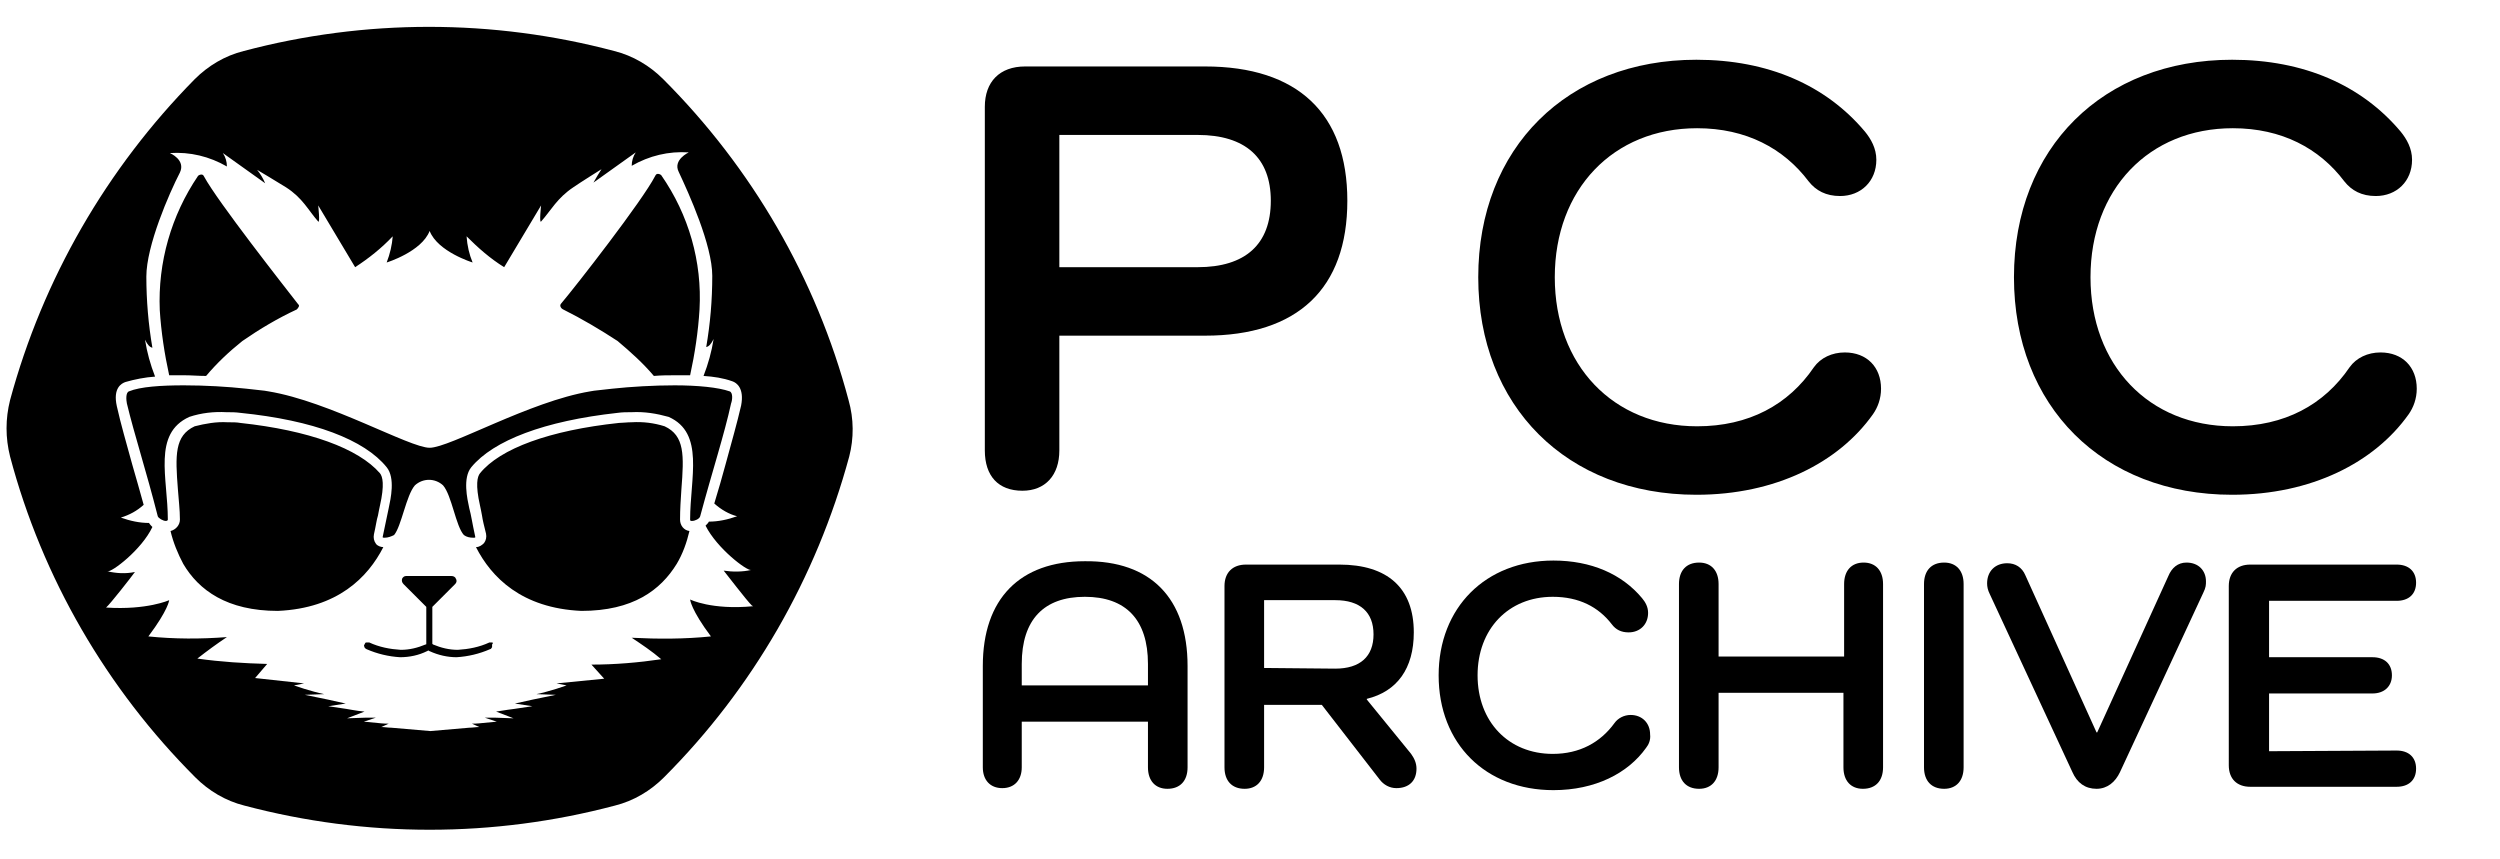<?xml version="1.0" encoding="utf-8"?>
<!-- Generator: Adobe Illustrator 26.0.0, SVG Export Plug-In . SVG Version: 6.00 Build 0)  -->
<svg version="1.1" id="Layer_1" xmlns="http://www.w3.org/2000/svg" xmlns:xlink="http://www.w3.org/1999/xlink" x="0px" y="0px"
	 viewBox="0 0 372.4 128" style="enable-background:new 0 0 372.4 128;" xml:space="preserve">
<style type="text/css">
	.pccaFill {fill:#000000;};
</style>
<g>
	<path class="pccaFill" d="M176.9,99.2v15.1c0,2-1.1,3.2-3,3.2c-1.8,0-2.9-1.2-2.9-3.2v-6.8h-18.8v6.8c0,1.9-1.1,3.1-2.9,3.1
		c-1.8,0-2.9-1.2-2.9-3.1V99.2c0-10,5.5-15.6,15.2-15.6C171.4,83.5,176.9,89.1,176.9,99.2z M171,98.9c0-6.6-3.3-10-9.4-10
		c-6.1,0-9.4,3.4-9.4,10v3.2H171V98.9z"/>
	<path class="pccaFill" d="M210.2,112.3c0.5,0.7,0.8,1.4,0.8,2.2c0,1.8-1.1,2.9-3,2.9c-1,0-1.9-0.5-2.5-1.3l-8.6-11.1h-8.6v9.3
		c0,2-1.1,3.2-2.9,3.2c-1.9,0-3-1.2-3-3.2v-27c0-2,1.2-3.2,3.2-3.2h13.9c7.2,0,11.1,3.5,11.1,10.1c0,5.4-2.5,8.8-7,9.9v0.1
		L210.2,112.3z M198.9,99.6c3.7,0,5.7-1.8,5.7-5.1c0-3.3-2-5.1-5.7-5.1h-10.6v10.1L198.9,99.6L198.9,99.6z"/>
	<path class="pccaFill" d="M245.2,111.4c-2.7,3.8-7.6,6.3-13.8,6.3c-10.1,0-17.1-6.9-17.1-17.1c0-10.1,7-17.1,17.1-17.1
		c5.6,0,10.2,2,13.2,5.6c0.5,0.6,0.9,1.3,0.9,2.2c0,1.7-1.2,2.9-2.9,2.9c-1.1,0-1.9-0.4-2.5-1.2c-2-2.6-4.9-4.1-8.8-4.1
		c-6.6,0-11.2,4.8-11.2,11.7s4.6,11.7,11.2,11.7c4,0,7.1-1.7,9.2-4.6c0.5-0.7,1.4-1.2,2.4-1.2c1.7,0,2.9,1.2,2.9,2.9
		C245.9,110.2,245.6,110.9,245.2,111.4z"/>
	<path class="pccaFill" d="M280.5,87v27.3c0,2-1.1,3.2-3,3.2c-1.8,0-2.9-1.2-2.9-3.2v-11.1H256v11.1c0,2-1.1,3.2-2.9,3.2
		c-1.9,0-3-1.2-3-3.2V87c0-2,1.1-3.2,3-3.2c1.8,0,2.9,1.2,2.9,3.2v10.8h18.7V87c0-2,1.1-3.2,2.9-3.2S280.5,85,280.5,87z"/>
	<path class="pccaFill" d="M292.5,87v27.3c0,2-1.1,3.2-2.9,3.2c-1.9,0-3-1.2-3-3.2V87c0-2,1.1-3.2,3-3.2C291.4,83.8,292.5,85,292.5,87z"
		/>
	<path class="pccaFill" d="M328.6,86.6c0,0.5,0,0.9-0.4,1.7L315.8,115c-0.7,1.5-1.9,2.5-3.5,2.5c-1.7,0-2.9-0.9-3.6-2.5l-12.3-26.5
		c-0.3-0.6-0.4-1.1-0.4-1.6c0-1.8,1.2-3,3-3c1.2,0,2.2,0.6,2.7,1.8l10.6,23.4h0.1L323,85.8c0.5-1.2,1.4-2,2.7-2
		C327.5,83.8,328.6,85,328.6,86.6z"/>
	<path class="pccaFill" d="M357,111.8c1.8,0,2.9,1,2.9,2.7s-1.1,2.7-2.9,2.7h-21.8c-2,0-3.2-1.2-3.2-3.2V87.3c0-2,1.2-3.2,3.2-3.2H357
		c1.8,0,2.9,1,2.9,2.7s-1.1,2.7-2.9,2.7h-19v8.4h15.4c1.8,0,2.9,1,2.9,2.7c0,1.6-1.1,2.7-2.9,2.7H338v8.6L357,111.8L357,111.8z"/>
</g>
<g>
	<g>
		<path class="pccaFill" d="M56,81c-0.3-0.4-0.4-0.9-0.3-1.4c0.3-1.3,0.4-2.2,0.6-2.8c0.1-0.6,0.2-1,0.3-1.5c0.7-3.1,0.4-4.3,0-4.8
			C53.4,66.8,46,64.1,35.8,63c-0.5-0.1-1.2-0.1-1.9-0.1c-1.7-0.1-3.3,0.2-4.9,0.6c-3,1.4-2.9,4.3-2.5,9.4c0.1,1.5,0.3,3,0.3,4.5
			c0,0.8-0.6,1.5-1.4,1.7c0.4,1.7,1.1,3.4,1.9,4.9c2.3,3.9,6.5,7,14.1,7l0,0c8.9-0.4,13.4-5,15.7-9.5C56.7,81.5,56.2,81.3,56,81z
			 M83.9,46.1c2.8,1.4,5.5,3,8.1,4.7c1.9,1.6,3.8,3.3,5.4,5.2c1.1-0.1,2.2-0.1,3.1-0.1c0.8,0,1.6,0,2.3,0c0.7-3.2,1.2-6.5,1.4-9.8
			c0.4-7.1-1.6-14.1-5.7-20c-0.1-0.1-0.3-0.2-0.5-0.2s-0.3,0.1-0.4,0.3c-1.9,3.7-11.8,16.4-14,19c-0.1,0.1-0.2,0.3-0.1,0.5
			C83.6,45.9,83.7,46,83.9,46.1z M73.3,95.7c-0.1,0-0.2,0-0.4,0c-1.5,0.7-3.1,1-4.7,1.1c-1.3,0-2.5-0.3-3.7-0.8l-0.1-0.1v-5.4v-0.1
			l3.4-3.4c0.2-0.2,0.3-0.5,0.1-0.8c-0.1-0.3-0.4-0.4-0.7-0.4h-6.7c-0.3,0-0.5,0.2-0.6,0.4c-0.1,0.3,0,0.6,0.2,0.8l3.4,3.4v0.1v5.4
			c0,0.1,0,0.1-0.1,0.1c-1.2,0.5-2.4,0.8-3.7,0.8c-1.6-0.1-3.2-0.4-4.7-1.1c-0.1,0-0.2,0-0.4,0s-0.2,0.1-0.3,0.3
			c-0.1,0.1-0.1,0.2,0,0.4c0,0.1,0.1,0.2,0.3,0.3c1.6,0.7,3.3,1.1,5,1.2c1.4,0,2.8-0.3,4-0.9c0.1,0,0.1-0.1,0.2-0.1
			c0.1,0,0.1,0.1,0.2,0.1c1.3,0.6,2.7,0.9,4,0.9c1.7-0.1,3.4-0.5,5-1.2l0,0c0.1,0,0.2-0.1,0.3-0.3c0-0.1,0-0.2,0-0.4
			C73.5,95.8,73.4,95.7,73.3,95.7z M25.2,55.9c0.7,0,1.5,0,2.3,0c1,0,2.1,0.1,3.2,0.1c1.6-1.9,3.4-3.6,5.4-5.2
			c2.6-1.8,5.3-3.4,8.1-4.7c0.1-0.1,0.2-0.2,0.3-0.4s0-0.3-0.1-0.4c-2.1-2.7-12-15.3-14-19C30.3,26.1,30.2,26,30,26
			s-0.4,0.1-0.5,0.2c-4,5.9-6,12.9-5.7,20C24,49.4,24.5,52.7,25.2,55.9z M126.4,59.6C121.6,41.5,112,25,98.8,11.8
			c-2-2-4.5-3.5-7.3-4.2c-18.1-4.8-37.1-4.8-55.2,0C33.5,8.3,31,9.8,29,11.8C15.9,25.1,6.4,41.5,1.5,59.6c-0.7,2.8-0.7,5.6,0,8.4
			c4.8,18.1,14.4,34.6,27.6,47.8c2,2,4.5,3.5,7.3,4.2c18.1,4.8,37.1,4.8,55.2,0c2.8-0.7,5.3-2.2,7.3-4.2
			c13.2-13.2,22.7-29.7,27.6-47.8C127.2,65.3,127.2,62.4,126.4,59.6z M102.8,89.3c0,0,0.1,1.5,3.1,5.5C102,95.2,98,95.2,94.1,95
			c1.5,1,3,2,4.4,3.2c-3.4,0.5-6.9,0.8-10.4,0.8l1.9,2.1l-7.1,0.7l1.5,0.3l-1.5,0.5c-1,0.3-2,0.6-3,0.8l2.9,0.1l-3.4,0.7l-2.7,0.6
			l2.6,0.4l-2.7,0.4c-0.1,0-1.5,0.2-2.7,0.4l2.6,1l-2.9-0.1h-1.4l1.8,0.6l-2.1,0.2c0,0-0.8,0.1-1.6,0.1l1.1,0.5
			c-0.5,0-1,0.1-1.5,0.1l-5.8,0.5l-5.8-0.5c-0.5,0-1-0.1-1.5-0.1l1.1-0.5c-0.8,0-1.6-0.1-1.6-0.1l-2.1-0.2l1.8-0.6h-1.4l-2.9,0.1
			l2.6-1c-1.2-0.1-2.6-0.4-2.7-0.4l-2.7-0.4l2.6-0.4l-2.7-0.6l-3.4-0.7l2.9-0.1c-1-0.2-2-0.5-3-0.8l-1.5-0.5l1.5-0.3L38,101l1.8-2.1
			c-3.5-0.1-6.9-0.3-10.4-0.8c1.4-1.1,2.9-2.2,4.4-3.2c-3.9,0.3-7.8,0.3-11.7-0.1c3-4,3.1-5.4,3.1-5.4s-3.3,1.5-9.4,1.1
			c0.6-0.5,3.8-4.6,4.3-5.3c-1.4,0.3-2.8,0.2-4.1-0.1c0.6,0.2,5.1-3.2,6.7-6.6c-0.2-0.2-0.4-0.4-0.5-0.6c-1.4,0-2.8-0.3-4.2-0.8
			c1.3-0.4,2.4-1,3.4-1.9c-0.6-2.1-1.1-4-1.7-6c-0.9-3.3-1.7-6-2.3-8.7c-0.6-2.7,0.7-3.4,1.3-3.6c1.4-0.4,2.9-0.7,4.4-0.8
			c-0.7-1.8-1.2-3.6-1.5-5.5c0.4,0.8,0.7,1.1,1.1,1.2c-0.6-3.5-0.9-7.1-0.9-10.6c0-4.6,3.4-12.4,5-15.5c0.9-1.9-1.5-2.9-1.5-2.9
			c3-0.2,5.9,0.5,8.5,2c0-0.7-0.2-1.4-0.6-2l6.3,4.5c-0.3-0.7-0.7-1.4-1.2-2c0,0,3.2,1.9,4.3,2.6c2.5,1.6,3.3,3.4,4.8,5.1
			c0.3,0.3,0-2.4,0-2.4l5.5,9.2c2-1.3,3.9-2.8,5.6-4.6c-0.1,1.3-0.4,2.6-0.9,3.9c0,0,5.2-1.6,6.4-4.7c1.2,3.1,6.4,4.7,6.4,4.7
			c-0.5-1.2-0.8-2.5-0.9-3.9c1.7,1.7,3.5,3.3,5.6,4.6l5.5-9.2c0,0-0.3,2.7,0,2.4c1.5-1.7,2.4-3.5,4.8-5.1c1-0.7,4.2-2.7,4.2-2.7
			c-0.4,0.6-0.8,1.3-1.2,2l6.3-4.5c-0.4,0.6-0.6,1.3-0.6,2c2.6-1.5,5.5-2.2,8.5-2c0,0-2.4,1.1-1.5,2.9c1.5,3.2,5,10.9,5,15.5
			c0,3.6-0.3,7.1-0.9,10.6c0.4-0.1,0.7-0.4,1.1-1.2c-0.3,1.9-0.8,3.7-1.5,5.5c1.5,0.1,2.9,0.3,4.3,0.8c0.6,0.2,1.8,1,1.3,3.6
			c-0.6,2.6-1.4,5.4-2.3,8.7c-0.5,1.9-1.1,3.9-1.7,5.9c1,0.9,2.2,1.6,3.4,1.9c-1.4,0.5-2.8,0.8-4.2,0.8c-0.1,0.2-0.3,0.4-0.5,0.6
			c1.7,3.4,6.2,6.8,6.8,6.6c-1.3,0.3-2.8,0.3-4.1,0.1c0.5,0.6,3.3,4.3,4.2,5.2l0.2,0.1C106,90.9,102.8,89.3,102.8,89.3z M108.7,58.3
			c-1.7-0.6-4.8-0.9-8.2-0.9c-3.1,0-6.5,0.2-9.3,0.5c-1,0.1-1.9,0.2-2.7,0.3l-0.6,0.1c-9,1.5-20.9,8.4-23.9,8.4s-14.9-6.9-24-8.4
			l-0.6-0.1c-0.8-0.1-1.8-0.2-2.7-0.3c-2.8-0.3-6.1-0.5-9.3-0.5c-3.4,0-6.5,0.2-8.2,0.9c-0.5,0.2-0.4,1.3-0.3,1.8l0,0
			c1.1,4.6,2.9,10.1,4.6,16.8c0.1,0.3,0.8,0.7,1.2,0.7c0.2,0,0.3-0.1,0.3-0.2c0-6.2-2.3-12.8,3.2-15.3c1.8-0.6,3.7-0.8,5.5-0.7
			c0.7,0,1.4,0,2.1,0.1c10.9,1.1,18.5,4,21.8,8.1c1.3,1.6,0.6,4.7,0.3,6.1c-0.2,1-0.4,1.9-0.9,4.3c0,0.1,0.1,0.1,0.3,0.1
			c0.5,0,1-0.2,1.4-0.4c1.1-1.3,1.8-5.9,3.1-7.4c1.2-1.1,3-1.1,4.2,0c1.3,1.5,1.9,6.1,3.1,7.4c0.4,0.3,0.9,0.4,1.4,0.4
			c0.2,0,0.3,0,0.3-0.1c-0.5-2.3-0.6-3.2-0.9-4.3c-0.3-1.4-1-4.5,0.3-6.1c3.3-4,10.9-6.9,21.8-8.1c0.7-0.1,1.4-0.1,2.1-0.1
			c1.9-0.1,3.7,0.2,5.5,0.7c5.4,2.4,3.2,9.1,3.2,15.3c0,0.2,0.1,0.2,0.3,0.2c0.4,0,1.1-0.3,1.2-0.7c1.8-6.7,3.6-12.2,4.6-16.8
			C109.1,59.6,109.2,58.5,108.7,58.3z M101.3,77.4c0-1.5,0.1-3,0.2-4.5c0.4-5.1,0.5-8-2.5-9.4c-1.6-0.5-3.2-0.7-4.9-0.6
			c-0.7,0-1.4,0.1-1.9,0.1c-10.3,1.1-17.7,3.8-20.7,7.5c-0.4,0.5-0.7,1.7,0,4.8c0.1,0.5,0.2,0.9,0.3,1.5c0.1,0.7,0.3,1.5,0.6,2.7
			c0.1,0.5,0,1-0.3,1.4c-0.3,0.3-0.7,0.6-1.2,0.6c2.3,4.5,6.8,9.1,15.7,9.5l0,0c7.7,0,11.8-3.1,14.2-7c0.9-1.5,1.5-3.2,1.9-4.9
			C101.9,79,101.3,78.3,101.3,77.4z"/>
	</g>
</g>
<g>
	<path class="pccaFill" d="M179.5,9.9c13.8,0,21.2,7,21.2,20c0,13.1-7.4,20.1-21.2,20.1h-21.7v17.1c0,3.7-2.1,6-5.5,6
		c-3.6,0-5.6-2.2-5.6-6V15.9c0-3.7,2.2-6,6-6H179.5z M178.4,39.8c7.1,0,10.9-3.4,10.9-9.9c0-6.4-3.8-9.8-10.9-9.8h-20.6v19.7H178.4z
		"/>
	<path class="pccaFill" d="M279,61.7c-5.1,7.2-14.5,12-26.3,12c-19.3,0-32.5-13.2-32.5-32.4c0-19.3,13.3-32.4,32.5-32.4
		c10.7,0,19.3,3.8,25.1,10.7c0.9,1.1,1.7,2.5,1.7,4.2c0,3.2-2.3,5.4-5.4,5.4c-2.1,0-3.6-0.8-4.7-2.2c-3.7-4.9-9.3-7.9-16.6-7.9
		c-12.5,0-21.2,9.1-21.2,22.2s8.7,22.2,21.2,22.2c7.7,0,13.6-3.2,17.4-8.8c1-1.4,2.7-2.2,4.6-2.2c3.3,0,5.4,2.2,5.4,5.4
		C280.2,59.4,279.7,60.7,279,61.7z"/>
	<path class="pccaFill" d="M358.8,61.7c-5.1,7.2-14.5,12-26.3,12c-19.3,0-32.5-13.2-32.5-32.4c0-19.3,13.3-32.4,32.5-32.4
		c10.7,0,19.3,3.8,25.1,10.7c0.9,1.1,1.7,2.5,1.7,4.2c0,3.2-2.3,5.4-5.4,5.4c-2.1,0-3.6-0.8-4.7-2.2c-3.7-4.9-9.3-7.9-16.6-7.9
		c-12.5,0-21.2,9.1-21.2,22.2s8.7,22.2,21.2,22.2c7.7,0,13.6-3.2,17.4-8.8c1-1.4,2.7-2.2,4.6-2.2c3.3,0,5.4,2.2,5.4,5.4
		C360,59.4,359.5,60.7,358.8,61.7z"/>
</g>
</svg>
